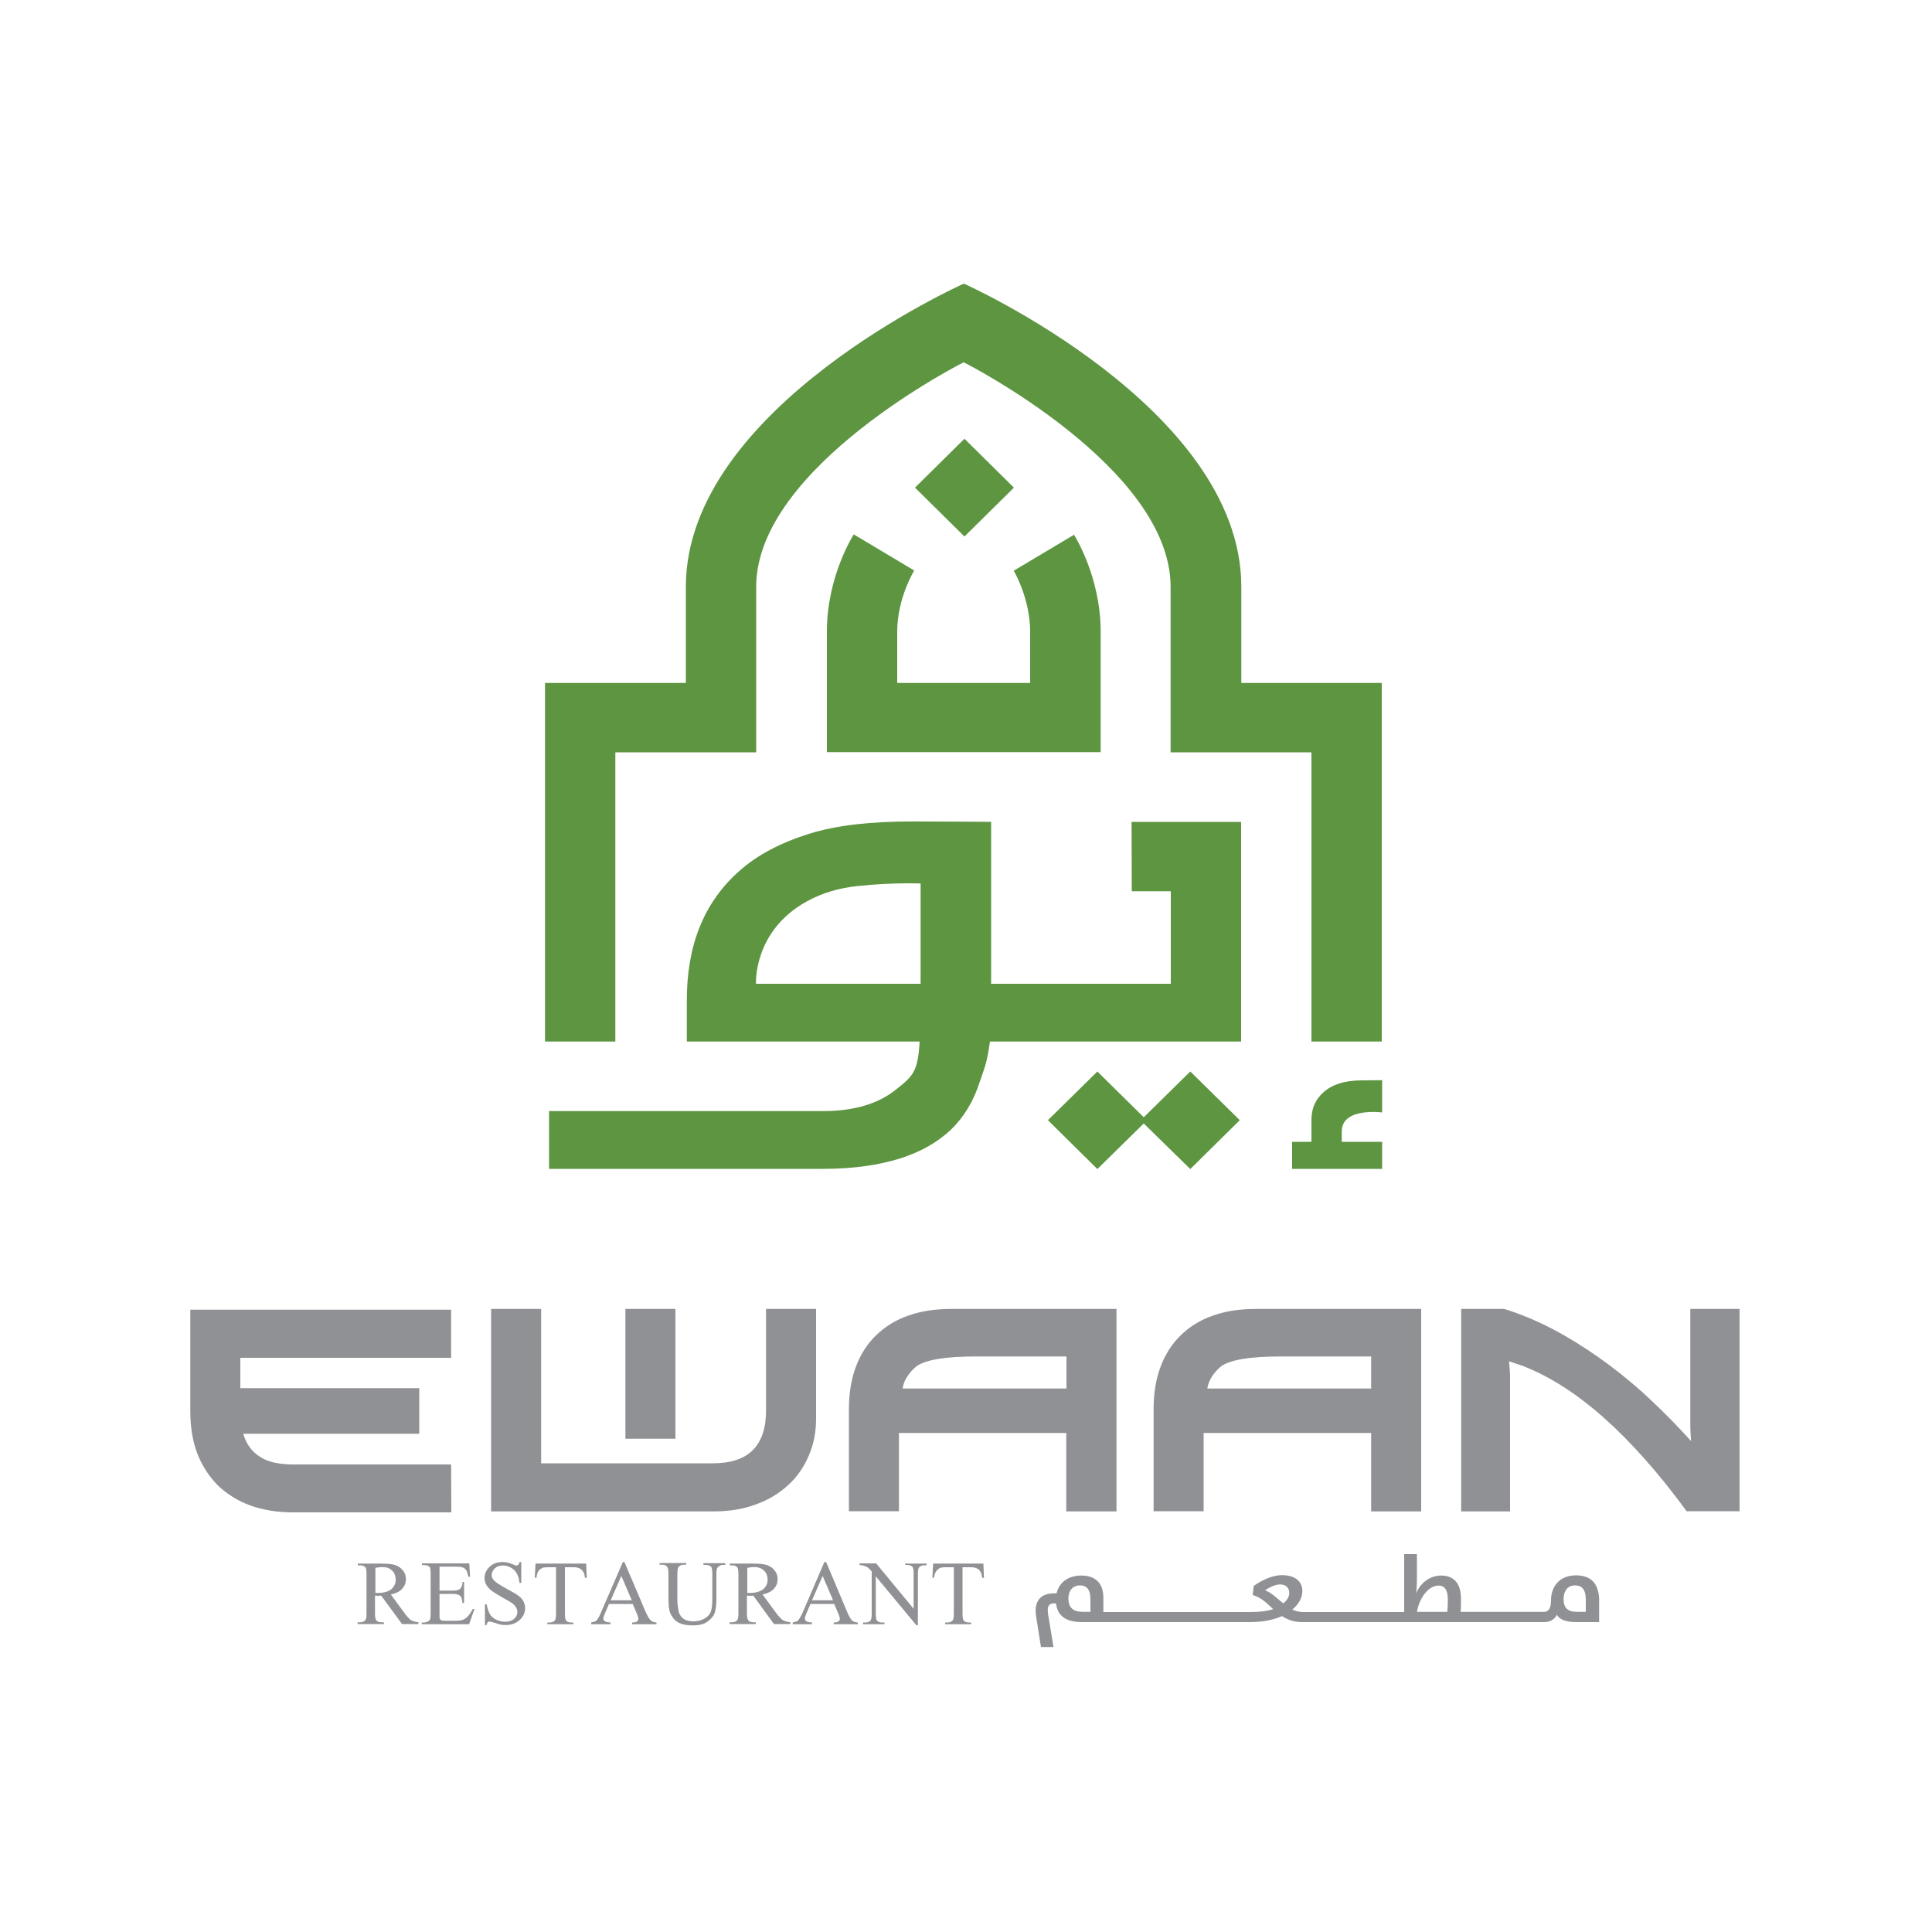 <?xml version="1.0" encoding="utf-8"?>
<!-- Generator: Adobe Illustrator 23.0.1, SVG Export Plug-In . SVG Version: 6.00 Build 0)  -->
<svg version="1.1" id="Layer_1" xmlns="http://www.w3.org/2000/svg" xmlns:xlink="http://www.w3.org/1999/xlink" x="0px" y="0px"
	 viewBox="0 0 1000 1000" style="enable-background:new 0 0 1000 1000;" xml:space="preserve">
<style type="text/css">
	.st0{fill:#909194;}
	.st1{fill:#5D9541;}
</style>
<g>
	<path class="st0" d="M233.5,758h-81.3c-7.9,0-13.9-1.3-18-4.2c-4.1-2.7-6.9-6.7-8.3-11.7H217v-23.6h-92.6v-15.7h109.1v-24.9h-135
		v52.7c0,8,1.2,15.3,3.6,21.7c2.5,6.4,6.1,11.9,10.6,16.5c4.6,4.4,10.2,8,16.8,10.4c6.6,2.4,14,3.6,22.2,3.6h81.9 M208.9,834.3
		l-6.6-9c2.7-0.6,4.7-1.6,5.9-3c1.3-1.4,1.9-3.1,1.9-5c0-1.8-0.6-3.4-1.7-4.6c-1.1-1.4-2.5-2.2-4.1-2.7c-1.6-0.5-4.1-0.7-7.5-0.7
		h-11.6v0.9h1.2c1.2,0,2.1,0.4,2.7,1c0.5,0.5,0.6,1.7,0.6,3.7V835c0,1.8-0.1,2.9-0.5,3.4c-0.6,0.9-1.6,1.3-2.9,1.3h-1.2v0.9h13.6
		v-0.9h-1.3c-1.2,0-2-0.3-2.6-1c-0.5-0.5-0.7-1.7-0.7-3.7v-9.1h0.7c0.2,0.1,0.5,0.1,0.6,0.1c0.5,0,1.2-0.1,1.9-0.1l10.8,14.7h8.5
		v-0.9c-1.8-0.2-3.1-0.6-4.2-1.3C211.7,837.7,210.3,836.4,208.9,834.3 M195.6,824.5h-1.3v-13c1.6-0.3,2.7-0.4,3.7-0.4
		c2.1,0,3.7,0.6,4.9,1.8c1.3,1.2,1.9,2.8,1.9,4.8c0,2-0.8,3.6-2.3,4.9C201,823.8,198.7,824.5,195.6,824.5 M241.8,837
		c-0.8,0.7-1.5,1.2-2.4,1.5c-0.8,0.2-2.1,0.4-3.9,0.4h-5.4c-0.9,0-1.5-0.1-1.8-0.3c-0.3-0.2-0.5-0.4-0.7-0.7
		c-0.1-0.3-0.1-1.2-0.1-2.5V825h6.9c1.3,0,2.3,0.2,3,0.5c0.6,0.3,1.1,0.7,1.3,1.2c0.3,0.5,0.5,1.4,0.7,3h0.8v-10.9h-0.8
		c-0.1,1.8-0.5,3-1.4,3.7c-0.6,0.5-1.8,0.8-3.6,0.8h-6.9v-12.4h8.7c1.6,0,2.7,0.1,3.3,0.4c0.8,0.3,1.4,0.8,1.8,1.4
		c0.4,0.6,0.8,1.7,1.1,3.4h0.9l-0.4-6.9h-24.5v0.9h1.1c1.3,0,2.3,0.3,2.8,0.9c0.5,0.4,0.6,1.7,0.6,3.7V835c0,1.6-0.1,2.6-0.3,3.1
		c-0.2,0.5-0.5,0.9-1,1.1c-0.7,0.4-1.4,0.6-2.2,0.6h-1.1v0.9h24.5l2.8-7.9h-0.9C243.7,834.7,242.7,836.1,241.8,837 M268.4,826
		c-1-0.8-3.1-2-6-3.6c-3.6-1.9-6-3.5-6.9-4.6c-0.7-0.8-1-1.7-1-2.7c0-1.2,0.6-2.3,1.6-3.3c1-1,2.4-1.5,4.1-1.5
		c1.4,0,2.8,0.3,4.2,1.1c1.3,0.7,2.4,1.7,3,2.9c0.8,1.2,1.3,2.9,1.5,5h0.9v-10.8h-0.9c-0.1,0.7-0.4,1.2-0.6,1.4
		c-0.3,0.3-0.6,0.4-1,0.4c-0.4,0-1-0.2-1.9-0.6c-1.9-0.9-3.6-1.2-5.3-1.2c-2.7,0-4.9,0.8-6.6,2.4c-1.8,1.6-2.7,3.6-2.7,5.8
		c0,1.3,0.3,2.5,0.9,3.6c0.6,1,1.5,2.1,2.6,2.9c1.1,0.9,3.1,2.1,5.8,3.7c2.7,1.4,4.3,2.5,5,2.9c0.9,0.7,1.6,1.5,2,2.2
		c0.5,0.8,0.7,1.6,0.7,2.3c0,1.4-0.5,2.6-1.7,3.6c-1.1,1-2.7,1.5-4.7,1.5c-1.7,0-3.2-0.4-4.7-1.1c-1.4-0.8-2.5-1.7-3.1-2.8
		c-0.7-1.2-1.3-2.8-1.7-5.1H251v10.7h0.9c0.1-0.7,0.3-1.2,0.5-1.4c0.2-0.2,0.5-0.4,0.9-0.4c0.4,0,1.4,0.3,2.9,0.7
		c1.5,0.5,2.5,0.8,3,0.9c0.8,0.2,1.7,0.2,2.6,0.2c3,0,5.3-0.9,7.2-2.6c1.8-1.7,2.8-3.7,2.8-6.1c0-1.2-0.3-2.5-0.9-3.6
		C270.4,827.8,269.6,826.9,268.4,826 M277.2,809.2l-0.4,7.4h0.9c0.1-1.4,0.4-2.5,1-3.4c0.6-0.8,1.3-1.3,2.1-1.7
		c0.6-0.2,1.7-0.3,3.2-0.3h3.8v24c0,1.7-0.2,2.9-0.5,3.4c-0.6,0.8-1.5,1.2-2.9,1.2h-1.1v0.9h13.5v-0.9h-1.1c-1.2,0-2.2-0.3-2.7-1
		c-0.4-0.5-0.6-1.7-0.6-3.6v-24h4.5c1.3,0,2.4,0.2,3.3,0.7c0.7,0.4,1.3,1,1.9,2c0.3,0.5,0.5,1.5,0.7,2.8h0.9l-0.3-7.4H277.2z
		 M334.3,834.6l-11.1-26.1h-0.8l-11.2,25.8c-0.9,2.3-1.8,3.8-2.6,4.6c-0.3,0.3-1.2,0.6-2.6,0.9v0.9h10v-0.9c-1.6-0.1-2.5-0.3-3-0.7
		c-0.5-0.4-0.7-0.8-0.7-1.3c0-0.6,0.3-1.5,0.8-2.7l2.1-4.9h12.3l1.9,4.5c0.7,1.5,1,2.6,1,3.3c0,0.5-0.2,0.9-0.6,1.2
		c-0.4,0.4-1.3,0.6-2.6,0.6v0.9h12.6v-0.9c-1.3-0.1-2.3-0.4-3-1.1C336,838,335.3,836.6,334.3,834.6 M316.1,828.3l5.5-12.6l5.4,12.6
		H316.1z M364.2,810h1.2c1.2,0,2.1,0.4,2.7,1c0.4,0.5,0.6,1.7,0.6,3.7v12.7c0,3.3-0.3,5.7-0.9,7.1c-0.6,1.4-1.7,2.5-3.4,3.4
		c-1.6,0.9-3.5,1.3-5.6,1.3c-1.6,0-2.9-0.3-4.1-0.8c-1.1-0.6-2-1.3-2.5-2.2c-0.6-0.8-1-2.1-1.2-3.7c-0.3-1.6-0.4-2.9-0.4-4.2v-13.7
		c0-1.7,0.2-2.9,0.6-3.5c0.6-0.8,1.5-1.2,2.8-1.2h1.2v-0.9h-13.8v0.9h1.2c1.2,0,2.1,0.3,2.6,0.9c0.5,0.6,0.8,1.8,0.8,3.8V827
		c0,3.8,0.3,6.3,0.8,7.7c0.8,1.9,2,3.6,3.8,4.8c1.9,1.2,4.5,1.8,8,1.8c3.2,0,5.7-0.6,7.5-1.9c1.8-1.3,3.1-2.7,3.8-4.5
		c0.6-1.8,0.9-4.2,0.9-7.4v-12.7c0-1.7,0.1-2.9,0.5-3.3c0.7-1,1.6-1.5,2.9-1.5h1.2v-0.9h-11.3V810z M401.3,834.3l-6.6-9
		c2.7-0.6,4.7-1.6,5.9-3c1.3-1.4,1.9-3.1,1.9-5c0-1.8-0.6-3.4-1.7-4.6c-1.1-1.4-2.5-2.2-4.1-2.7c-1.6-0.5-4.1-0.7-7.4-0.7h-11.6v0.9
		h1.2c1.2,0,2.1,0.4,2.7,1c0.4,0.5,0.6,1.7,0.6,3.7V835c0,1.8-0.2,2.9-0.5,3.4c-0.6,0.9-1.5,1.3-2.9,1.3h-1.2v0.9h13.6v-0.9h-1.2
		c-1.2,0-2.1-0.3-2.7-1c-0.4-0.5-0.7-1.7-0.7-3.7v-9.1h0.7c0.2,0.1,0.4,0.1,0.6,0.1c0.5,0,1.2-0.1,2-0.1l10.7,14.7h8.5v-0.9
		c-1.7-0.2-3.1-0.6-4.2-1.3C404.1,837.7,402.8,836.4,401.3,834.3 M388.1,824.5h-1.3v-13c1.6-0.3,2.8-0.4,3.7-0.4
		c2,0,3.7,0.6,4.9,1.8c1.3,1.2,1.9,2.8,1.9,4.8c0,2-0.8,3.6-2.3,4.9C393.4,823.8,391.2,824.5,388.1,824.5 M438.6,834.6l-11-26.1
		h-0.9l-11.1,25.8c-1,2.3-1.9,3.8-2.7,4.6c-0.4,0.3-1.2,0.6-2.6,0.9v0.9h10v-0.9c-1.6-0.1-2.6-0.3-3-0.7c-0.5-0.4-0.7-0.8-0.7-1.3
		c0-0.6,0.3-1.5,0.8-2.7l2.1-4.9h12.3l1.9,4.5c0.7,1.5,1,2.6,1,3.3c0,0.5-0.3,0.9-0.7,1.2c-0.5,0.4-1.3,0.6-2.5,0.6v0.9H444v-0.9
		c-1.3-0.1-2.3-0.4-3.1-1.1C440.3,838,439.5,836.6,438.6,834.6 M420.3,828.3l5.5-12.6l5.4,12.6H420.3z M468.4,810h1.1
		c1.2,0,2.2,0.4,2.8,1c0.4,0.4,0.6,1.7,0.6,3.6v18.1l-19.4-23.5h-8.6v0.9c0.9,0,1.6,0.1,2.1,0.3c0.9,0.3,1.6,0.5,2.1,0.9
		c0.5,0.3,1.2,1,2.1,2.1v21.8c0,1.7-0.2,2.9-0.5,3.4c-0.5,0.8-1.5,1.2-2.9,1.2h-1.1v0.9h11.1v-0.9h-1.2c-1.2,0-2.1-0.3-2.7-1
		c-0.4-0.5-0.6-1.7-0.6-3.6v-19.3l21,25.3h0.8v-26.4c0-1.8,0.2-2.9,0.5-3.4c0.6-0.8,1.5-1.2,2.8-1.2h1.2v-0.9h-11.1V810z M483,809.2
		l-0.4,7.4h0.9c0.1-1.4,0.5-2.5,1.1-3.4c0.6-0.8,1.3-1.3,2.1-1.7c0.6-0.2,1.7-0.3,3.1-0.3h3.9v24c0,1.7-0.2,2.9-0.5,3.4
		c-0.6,0.8-1.5,1.2-2.8,1.2h-1.2v0.9h13.5v-0.9h-1.1c-1.3,0-2.2-0.3-2.8-1c-0.4-0.5-0.6-1.7-0.6-3.6v-24h4.4c1.3,0,2.3,0.2,3.2,0.7
		c0.8,0.4,1.4,1,1.9,2c0.3,0.5,0.5,1.5,0.7,2.8h0.9l-0.3-7.4H483z M815.7,815.4c-8.5,0-12.9,5.8-12.9,12.9c0,4.5-1.4,6-3.8,6H756
		c0.2-2.2,0.2-4.6,0.2-6.8c0-7.5-3.3-12-10.3-12c-5.4,0-10.5,3.4-13,9.3c0.4-2.4,0.5-5.2,0.5-7.4v-13h-6.6v30h-52.3
		c-2.1,0-3.9-0.5-5.6-1.3c3.4-2.8,5.2-6.2,5.2-9.6c0-4.4-3.1-8.2-10.6-8.2c-5,0-10.6,2.7-14.6,5.6l-0.5,4.7
		c4.4,1.2,7.4,4.3,10.6,7.3c-3.1,1-7,1.5-11.8,1.5h-76.1v-7.4c0-7-3.6-11.5-11.4-11.5c-7.3,0-11.6,4-12.8,9.2h-1.1
		c-8.1,0-10.6,4.9-9.5,12l2.5,15.8h6.5l-2.7-16.3c-0.8-4.7,0.1-6.3,3-6.3h1c0.7,6,4.5,9.7,13.5,9.7h86.8c6.7,0,12.4-1.2,16.7-3.1
		c2.7,1.8,6,3.1,10.4,3.1h125.2c3,0,5.4-1.3,6.6-3.8c1.5,2.5,4.5,3.8,10.4,3.8h11.5v-12.2C827.3,819.9,823.8,815.4,815.7,815.4
		 M564.4,834.3h-3.8c-5.3,0-7.6-2.3-7.6-7c0-3.9,2.2-6.7,6-6.7c3.4,0,5.4,2.1,5.4,7V834.3z M664.2,829.9c-3.1-2.5-5.9-5.4-9.4-6.8
		c1.8-1.2,5-3,7.7-3c3.2,0,4.8,1.9,4.8,4.2C667.4,826.3,666.3,828.3,664.2,829.9 M749.1,834.3h-15.7c1.2-7,5.8-13.6,11.2-13.6
		c3.6,0,4.8,2.9,4.8,7.5C749.4,830,749.3,832.2,749.1,834.3 M820.8,834.3h-4.4c-5.1,0-7.1-2.2-7.1-6.6c0-4.3,2.2-7.1,5.9-7.1
		c3.7,0,5.6,2.2,5.6,7.4V834.3z M349.6,677.5h-25.9v67.2h25.9V677.5z M390.9,778.8c6.5-2.3,12.1-5.6,16.8-9.9
		c4.7-4.2,8.3-9.3,10.8-15.2c2.6-5.8,3.9-12.3,3.9-19.4v-56.8h-25.9v52.5c0,18.3-9.1,27.4-27.4,27.4h-89v-79.9h-25.9v104.8h115
		C377.2,782.3,384.4,781.2,390.9,778.8 M465.4,741.7h86.5v40.6h26V677.5h-85.3c-8.5,0-16,1.1-22.6,3.5c-6.6,2.3-12.1,5.8-16.7,10.3
		c-4.6,4.5-8,9.9-10.4,16.4c-2.4,6.5-3.5,13.7-3.5,21.8v52.7h25.9V741.7z M469.6,712.5c1.3-2,2.9-3.8,4.9-5.4c4.7-3.3,14.9-5,30.7-5
		h46.8v16.6h-84.8C467.5,716.5,468.3,714.4,469.6,712.5 M874.9,677.5v61.5c0,1.5,0.2,3.8,0.4,6.9l-4.6-5
		c-6.6-7.1-13.5-13.8-20.7-20.4c-7.2-6.4-14.8-12.5-22.5-17.9c-7.7-5.4-15.7-10.4-23.9-14.7c-8.2-4.3-16.6-7.8-25-10.4h-22.3v104.8
		h25.3V712c0-1.1-0.2-3.6-0.5-7.4c1.3,0.4,2.6,0.9,3.8,1.3c1.1,0.4,2.3,0.8,3.3,1.1c13.7,5.3,27.7,14.2,41.8,26.7
		c14.1,12.5,28.5,28.7,43,48.5h27.4V677.5H874.9z M623.2,741.7h86.5v40.6h25.9V677.5h-85.3c-8.5,0-16,1.1-22.6,3.5
		c-6.6,2.3-12.2,5.8-16.7,10.3c-4.6,4.5-8,9.9-10.4,16.4c-2.4,6.5-3.5,13.7-3.5,21.8v52.7h25.9V741.7z M627.3,712.5
		c1.3-2,2.9-3.8,4.9-5.4c4.7-3.3,14.9-5,30.7-5h46.8v16.6h-84.8C625.2,716.5,626.1,714.4,627.3,712.5"/>
	<path class="st1" d="M685.2,565.2c-4.5,4-6.4,8.6-6.4,14.6v11.2h-10v14h46.6v-14h-20.9v-5.4c0-12.6,20.9-9.8,20.9-9.8v-16.7
		c0,0-10.2,0.1-11,0.1C696,559.3,689.6,561.3,685.2,565.2"/>
	<path class="st1" d="M473.2,295.3l-31.3-18.7c0,0-13.9,21.5-13.9,50.2v62.5h141.7V327c0-28.8-13.8-50.2-13.8-50.2l-31.2,18.6
		c0,0,8.5,14.2,8.5,31.6v26.5h-68.8v-26.6C464.4,309.5,473.2,295.3,473.2,295.3"/>
	<path class="st1" d="M642.5,353.5v-49.8c0-92.8-143.6-156.9-143.6-156.9s-143.9,64.1-143.9,156.9v49.8h-72.9v185.6h36.4V389.4h72.9
		v-85.7c0-62.1,107.4-116.2,107.4-116.2s107.1,54.1,107.1,116.2v85.7h72.9v149.7h36.4V353.5"/>
	<polyline class="st1" points="592,578.3 568,554.6 542.4,579.8 568,605.1 592,581.5 616.1,605.1 641.7,579.8 616.1,554.6 	"/>
	<polyline class="st1" points="499.2,227.1 473.6,252.4 499.2,277.7 524.8,252.4 	"/>
	<path class="st1" d="M585.8,461.3h20.2v47.9H513v-83.8c0,0-20.5-0.2-41.2-0.2c-20.7,0-38.4,1.8-53.1,6.4
		c-14.6,4.6-26.7,10.9-36,19.2c-9.3,8.2-16.2,18-20.7,29.4c-4.5,11.3-6.5,24-6.5,37.6c0,13.6,0,21.3,0,21.3h120.5
		c-0.9,16-3.6,18-12.7,25.2c-8.3,6.5-20.1,10.8-37.4,10.8H284.2V605H426c15.8,0,29.1-2,39.9-5.4c10.8-3.4,19.5-8.5,26.2-14.8
		c6.7-6.4,11.6-14.6,14.7-23.9c3.1-9.2,3.9-10.1,5.6-21.8h130V425.4h-56.7 M476.5,509.2h-85.2c0,0-1.6-27.3,26.4-42.7
		c8-4.4,16.8-6.9,26.2-7.9c9.5-1,18.3-1.4,26.6-1.4c2.7,0,6,0.1,6,0.1V509.2z"/>
</g>
</svg>
